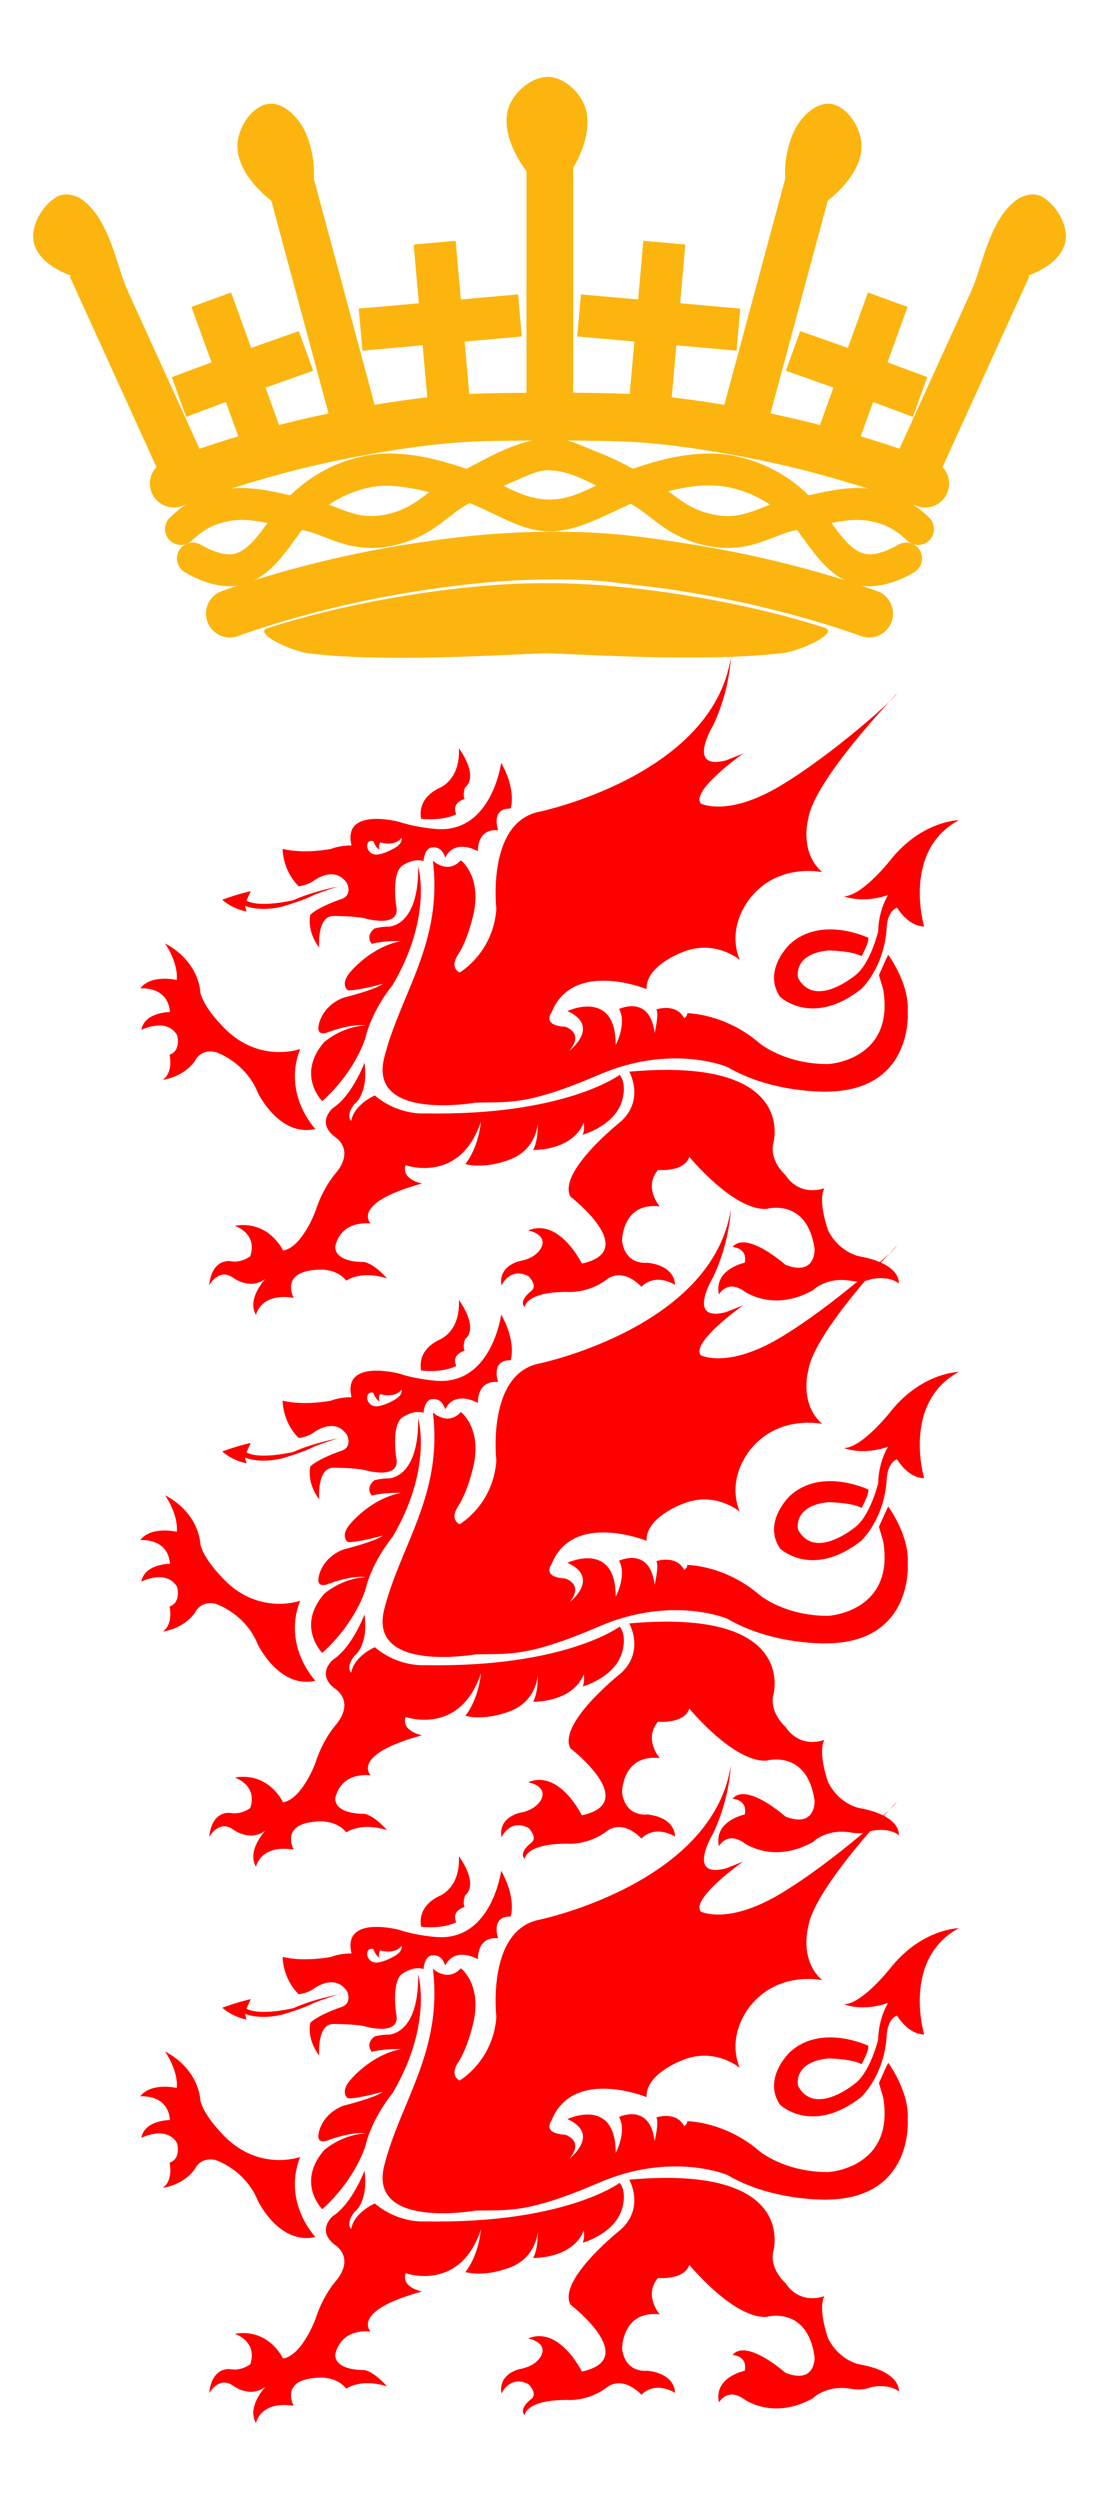 <?xml version="1.0" standalone="no"?>
<!DOCTYPE svg PUBLIC "-//W3C//DTD SVG 1.1//EN" "http://www.w3.org/Graphics/SVG/1.1/DTD/svg11.dtd">
<!--Generator: Xara Designer (www.xara.com), SVG filter version: 4.0.0.1-->
<svg stroke-width="0.501" stroke-linejoin="bevel" fill-rule="evenodd" xmlns:xlink="http://www.w3.org/1999/xlink" xmlns="http://www.w3.org/2000/svg" version="1.1" overflow="visible" width="82.5pt" height="187.5pt" viewBox="0 0 82.5 187.5">
 <defs>
  <marker id="DefaultArrow2" markerUnits="strokeWidth" viewBox="0 0 1 1" markerWidth="1" markerHeight="1" overflow="visible" orient="auto">
   <!-- REF_ARROW_STRAIGHT (-2) -->
   <g transform="scale(0.009)">
    <!-- 1/108 -->
    <path d="M -9 54 L -9 -54 L 117 0 z"/>
   </g>
  </marker>
  <marker id="DefaultArrow3" markerUnits="strokeWidth" viewBox="0 0 1 1" markerWidth="1" markerHeight="1" overflow="visible" orient="auto">
   <!-- REF_ARROW_ANGLED -->
   <g transform="scale(0.009)">
    <path d="M -27 54 L -9 0 L -27 -54 L 135 0 z"/>
   </g>
  </marker>
  <marker id="DefaultArrow4" markerUnits="strokeWidth" viewBox="0 0 1 1" markerWidth="1" markerHeight="1" overflow="visible" orient="auto">
   <!-- REF_ARROW_ROUNDED -->
   <g transform="scale(0.009)">
    <path d="M -9,0 L -9,-45 C -9,-51.708 2.808,-56.580 9,-54 L 117,-9 C 120.916,-7.369 126.000,-4.242 126,0 C 126,4.242 120.916,7.369 117,9 L 9,54 C 2.808,56.580 -9,51.708 -9,45 z"/>
   </g>
  </marker>
  <marker id="DefaultArrow5" markerUnits="strokeWidth" viewBox="0 0 1 1" markerWidth="1" markerHeight="1" overflow="visible" orient="auto">
   <!-- REF_ARROW_SPOT -->
   <g transform="scale(0.009)">
    <path d="M -54, 0 C -54,29.807 -29.807,54 0,54 C 29.807,54 54,29.807 54,0 C 54,-29.807 29.807,-54 0,-54 C -29.807,-54 -54,-29.807 -54,0 z"/>
   </g>
  </marker>
  <marker id="DefaultArrow6" markerUnits="strokeWidth" viewBox="0 0 1 1" markerWidth="1" markerHeight="1" overflow="visible" orient="auto">
   <!-- REF_ARROW_DIAMOND -->
   <g transform="scale(0.009)">
    <path d="M -63,0 L 0,63 L 63,0 L 0,-63 z"/>
   </g>
  </marker>
  <marker id="DefaultArrow7" markerUnits="strokeWidth" viewBox="0 0 1 1" markerWidth="1" markerHeight="1" overflow="visible" orient="auto">
   <!-- REF_ARROW_FEATHER -->
   <g transform="scale(0.009)">
    <path d="M 18,-54 L 108,-54 L 63,0 L 108,54 L 18, 54 L -36,0 z"/>
   </g>
  </marker>
  <marker id="DefaultArrow8" markerUnits="strokeWidth" viewBox="0 0 1 1" markerWidth="1" markerHeight="1" overflow="visible" orient="auto">
   <!-- REF_ARROW_FEATHER2 -->
   <g transform="scale(0.009)">
    <path d="M -36,0 L 18,-54 L 54,-54 L 18,-18 L 27,-18 L 63,-54 L 99,-54 L 63,-18 L 72,-18 L 108,-54 L 144,-54 L 90,0 L 144,54 L 108,54 L 72,18 L 63,18 L 99,54 L 63,54 L 27,18 L 18,18 L 54,54 L 18,54 z"/>
   </g>
  </marker>
  <marker id="DefaultArrow9" markerUnits="strokeWidth" viewBox="0 0 1 1" markerWidth="1" markerHeight="1" overflow="visible" orient="auto">
   <!-- REF_ARROW_HOLLOWDIAMOND -->
   <g transform="scale(0.009)">
    <path d="M 0,45 L -45,0 L 0, -45 L 45, 0 z M 0, 63 L-63, 0 L 0, -63 L 63, 0 z"/>
   </g>
  </marker>
  <filter id="StainedFilter">
   <feBlend mode="multiply" in2="BackgroundImage" in="SourceGraphic" result="blend"/>
   <feComposite in="blend" in2="SourceAlpha" operator="in" result="comp"/>
  </filter>
  <filter id="BleachFilter">
   <feBlend mode="screen" in2="BackgroundImage" in="SourceGraphic" result="blend"/>
   <feComposite in="blend" in2="SourceAlpha" operator="in" result="comp"/>
  </filter>
  <filter id="InvertTransparencyBitmapFilter">
   <feComponentTransfer>
    <feFuncR type="gamma" amplitude="1.055" exponent=".417" offset="-0.055"/>
    <feFuncG type="gamma" amplitude="1.055" exponent=".417" offset="-0.055"/>
    <feFuncB type="gamma" amplitude="1.055" exponent=".417" offset="-0.055"/>
   </feComponentTransfer>
   <feComponentTransfer>
    <feFuncR type="linear" slope="-1" intercept="1"/>
    <feFuncG type="linear" slope="-1" intercept="1"/>
    <feFuncB type="linear" slope="-1" intercept="1"/>
    <feFuncA type="linear" slope="1" intercept="0"/>
   </feComponentTransfer>
   <feComponentTransfer>
    <feFuncR type="gamma" amplitude="1" exponent="2.4" offset="0"/>
    <feFuncG type="gamma" amplitude="1" exponent="2.4" offset="0"/>
    <feFuncB type="gamma" amplitude="1" exponent="2.4" offset="0"/>
   </feComponentTransfer>
  </filter>
 </defs>
 <g id="Document" fill="none" stroke="black" font-family="Times New Roman" font-size="16" transform="scale(1 -1)">
  <g id="Spread" transform="translate(0 -187.5)">
   <g id="Layer_3">
    <g id="Group" stroke="none" fill="#fcb50f">
     <path d="M 39.52,175.895 L 39.52,157.446 L 43.03,157.446 L 43.03,175.895 L 39.52,175.895 Z" stroke-width="0.687" stroke-linejoin="miter" marker-start="none" marker-end="none" stroke-miterlimit="79.84"/>
     <path d="M 41.148,181.73 C 39.805,181.744 38.355,180.419 38.089,179.1 C 37.627,176.817 39.714,174.081 41.197,172.839 C 42.821,174.033 44.493,176.895 44.017,179.149 C 43.751,180.406 42.434,181.716 41.148,181.73 Z" stroke-width="0.687" stroke-linejoin="miter" marker-start="none" marker-end="none" stroke-miterlimit="79.84"/>
     <path d="M 20.044,173.642 L 24.841,155.828 L 28.231,156.741 L 23.434,174.555 L 20.044,173.642 Z" stroke-width="0.687" stroke-linejoin="miter" marker-start="none" marker-end="none" stroke-miterlimit="79.84"/>
     <path d="M 20.098,179.7 C 18.774,179.47 17.743,177.707 17.828,176.365 C 17.974,174.039 20.704,171.94 22.458,171.125 C 23.918,172.761 23.813,175.689 22.887,177.669 C 22.399,178.709 21.231,179.896 20.098,179.7 Z" stroke-width="0.687" stroke-linejoin="miter" marker-start="none" marker-end="none" stroke-miterlimit="79.84"/>
     <path d="M 5.233,166.77 L 12.879,149.98 L 16.073,151.435 L 8.428,168.225 L 5.233,166.77 Z" stroke-width="0.687" stroke-linejoin="miter" marker-start="none" marker-end="none" stroke-miterlimit="79.84"/>
     <path d="M 4.294,172.755 C 3.122,172.099 2.15,170.36 2.601,169.095 C 3.467,166.662 7.711,166.229 9.574,165.71 C 8.765,167.486 8.229,171.079 6.144,172.539 C 5.637,172.895 4.836,173.058 4.294,172.755 Z" stroke-width="0.687" stroke-linejoin="miter" marker-start="none" marker-end="none" stroke-miterlimit="79.84"/>
     <path d="M 32.118,157.196 L 31.726,161.602 L 27.21,161.199 L 26.929,164.354 L 31.444,164.755 L 31.053,169.158 L 34.206,169.44 L 34.598,165.037 L 38.892,165.421 L 39.173,162.265 L 34.88,161.883 L 35.271,157.477 L 32.118,157.196 Z" stroke-linejoin="miter" stroke-width="0.687" marker-start="none" marker-end="none" stroke-miterlimit="79.84"/>
     <path d="M 18.463,153.19 L 16.955,157.349 L 13.974,156.233 L 12.895,159.214 L 15.877,160.324 L 14.371,164.482 L 17.348,165.562 L 18.853,161.405 L 22.429,162.668 L 23.508,159.691 L 19.934,158.427 L 21.44,154.268 L 18.463,153.19 Z" stroke-linejoin="miter" stroke-width="0.687" marker-start="none" marker-end="none" stroke-miterlimit="79.84"/>
     <path d="M 62.457,173.642 L 57.66,155.828 L 54.27,156.741 L 59.067,174.555 L 62.457,173.642 Z" stroke-width="0.687" stroke-linejoin="miter" marker-start="none" marker-end="none" stroke-miterlimit="79.84"/>
     <path d="M 62.403,179.7 C 63.727,179.47 64.758,177.707 64.673,176.365 C 64.527,174.039 61.797,171.94 60.043,171.125 C 58.583,172.761 58.688,175.689 59.614,177.669 C 60.102,178.709 61.27,179.896 62.403,179.7 Z" stroke-width="0.687" stroke-linejoin="miter" marker-start="none" marker-end="none" stroke-miterlimit="79.84"/>
     <path d="M 77.268,166.77 L 69.622,149.98 L 66.428,151.435 L 74.073,168.225 L 77.268,166.77 Z" stroke-width="0.687" stroke-linejoin="miter" marker-start="none" marker-end="none" stroke-miterlimit="79.84"/>
     <path d="M 78.207,172.755 C 79.379,172.099 80.351,170.36 79.9,169.095 C 79.034,166.662 74.79,166.229 72.927,165.71 C 73.736,167.486 74.272,171.079 76.357,172.539 C 76.864,172.895 77.665,173.058 78.207,172.755 Z" stroke-width="0.687" stroke-linejoin="miter" marker-start="none" marker-end="none" stroke-miterlimit="79.84"/>
     <path d="M 50.383,157.196 L 50.775,161.602 L 55.291,161.199 L 55.572,164.354 L 51.057,164.755 L 51.448,169.158 L 48.295,169.44 L 47.903,165.037 L 43.609,165.421 L 43.328,162.265 L 47.621,161.883 L 47.23,157.477 L 50.383,157.196 Z" stroke-linejoin="miter" stroke-width="0.687" marker-start="none" marker-end="none" stroke-miterlimit="79.84"/>
     <path d="M 64.038,153.19 L 65.546,157.349 L 68.527,156.233 L 69.606,159.214 L 66.624,160.324 L 68.13,164.482 L 65.153,165.562 L 63.648,161.405 L 60.072,162.668 L 58.993,159.691 L 62.567,158.427 L 61.061,154.268 L 64.038,153.19 Z" stroke-linejoin="miter" stroke-width="0.687" marker-start="none" marker-end="none" stroke-miterlimit="79.84"/>
     <path d="M 11.376,150.571 C 11.012,151.491 11.465,152.533 12.386,152.896 C 14.733,153.822 17.236,154.61 19.676,155.287 C 21.976,155.923 24.307,156.448 26.644,156.876 C 28.951,157.298 31.307,157.659 33.69,157.856 C 36.337,158.076 39.057,158.004 41.613,158.076 C 43.915,158.006 46.372,158.062 48.811,157.856 C 51.193,157.654 53.546,157.298 55.855,156.876 C 58.193,156.448 60.524,155.923 62.823,155.287 C 65.264,154.61 67.767,153.822 70.114,152.896 C 71.035,152.533 71.487,151.491 71.124,150.571 C 70.761,149.65 69.719,149.198 68.799,149.561 C 66.605,150.427 64.232,151.176 61.866,151.83 C 59.678,152.438 57.452,152.938 55.21,153.35 C 52.97,153.759 50.738,154.095 48.51,154.282 C 46.23,154.474 43.886,154.421 41.504,154.492 C 38.863,154.418 36.469,154.489 33.987,154.282 C 31.761,154.097 29.531,153.759 27.29,153.35 C 25.047,152.938 22.822,152.438 20.633,151.83 C 18.267,151.176 15.894,150.427 13.7,149.561 C 12.781,149.198 11.739,149.65 11.376,150.571 Z" stroke-width="0.797" fill-rule="evenodd" marker-start="none" marker-end="none" stroke-miterlimit="79.84"/>
     <path d="M 15.568,140.868 C 15.23,141.799 15.713,142.827 16.644,143.164 C 19.014,144.023 21.539,144.742 23.997,145.349 C 26.313,145.919 28.658,146.379 31.007,146.74 C 33.36,147.103 35.672,147.385 38.017,147.517 C 40.281,147.644 42.556,147.665 44.818,147.535 C 47.056,147.406 49.299,147.087 51.498,146.74 C 53.836,146.37 56.182,145.921 58.502,145.349 C 60.961,144.742 63.485,144.023 65.856,143.164 C 66.787,142.827 67.27,141.799 66.932,140.868 C 66.595,139.938 65.567,139.456 64.638,139.793 C 62.419,140.595 60.025,141.279 57.643,141.867 C 55.444,142.409 53.2,142.84 50.939,143.197 C 49.885,143.364 48.815,143.498 47.73,143.62 C 46.632,143.743 45.539,143.915 44.437,143.969 C 42.406,144.073 40.364,144.061 38.334,143.946 C 36.065,143.817 33.772,143.539 31.554,143.197 C 29.301,142.85 27.06,142.412 24.857,141.867 C 22.474,141.279 20.08,140.595 17.862,139.793 C 16.932,139.456 15.904,139.938 15.568,140.868 Z" stroke-width="0.797" fill-rule="evenodd" marker-start="none" marker-end="none" stroke-miterlimit="79.84"/>
     <path d="M 13.871,144.582 C 13.303,144.917 13.112,145.65 13.446,146.218 C 13.782,146.786 14.515,146.976 15.084,146.642 C 16.047,146.075 17.017,145.792 17.669,145.983 C 19.013,146.374 19.943,148.278 21.165,149.682 C 22.84,151.608 24.99,152.819 27.325,153.295 C 29.963,153.834 32.704,153.125 34.941,152.36 C 37.282,151.558 39.009,150.031 41.249,150.031 C 43.49,150.031 45.193,151.551 47.557,152.36 C 49.8,153.126 52.538,153.834 55.175,153.295 C 57.509,152.819 59.66,151.608 61.333,149.682 C 62.521,148.319 63.482,146.377 64.829,145.983 C 65.48,145.792 66.454,146.077 67.416,146.642 C 67.985,146.976 68.718,146.786 69.052,146.218 C 69.388,145.65 69.196,144.917 68.629,144.582 C 67.561,143.954 65.822,143.203 64.162,143.686 C 61.85,144.362 60.663,146.812 59.532,148.113 C 58.206,149.636 56.522,150.58 54.696,150.954 C 52.73,151.355 50.531,150.851 48.331,150.099 C 46.145,149.349 43.746,147.644 41.249,147.644 C 38.752,147.644 36.598,149.522 34.169,150.099 C 32.088,150.594 29.771,151.355 27.804,150.954 C 25.976,150.58 24.294,149.636 22.968,148.113 C 21.837,146.812 20.649,144.362 18.337,143.686 C 16.678,143.203 14.942,143.953 13.871,144.582 Z" stroke-width="0.797" fill-rule="evenodd" marker-start="none" marker-end="none" stroke-miterlimit="79.84"/>
     <path d="M 53.289,146.526 C 51.56,146.838 50.425,147.508 49.481,148.196 C 48.614,148.83 47.955,149.438 47.08,149.847 C 45.114,150.762 43.346,152.142 41.251,152.228 C 40.295,152.267 39.398,151.721 38.508,151.365 C 37.444,150.94 36.494,150.347 35.42,149.847 C 34.552,149.442 33.93,148.86 33.018,148.196 C 32.075,147.508 30.938,146.838 29.209,146.526 C 27.564,146.23 26.305,146.516 25.227,146.891 C 24.203,147.246 23.433,147.637 22.537,147.778 C 20.587,148.084 18.878,148.717 17.316,148.438 C 16.226,148.244 15.413,147.915 14.404,146.956 C 13.927,146.502 13.169,146.521 12.716,146.999 C 12.261,147.477 12.28,148.234 12.758,148.689 C 14.141,150.004 15.394,150.524 16.897,150.791 C 19.032,151.172 21.104,150.424 22.909,150.138 C 24.109,149.949 25.026,149.492 26.01,149.149 C 26.853,148.855 27.677,148.678 28.787,148.879 C 30.046,149.105 30.849,149.574 31.61,150.127 C 32.447,150.739 33.41,151.495 34.408,152.012 C 36.574,153.138 38.809,154.534 41.249,154.632 C 42.542,154.685 43.772,154.01 44.977,153.542 C 46.054,153.125 47.091,152.591 48.092,152.012 C 49.064,151.45 49.981,150.79 50.89,150.127 C 51.648,149.574 52.453,149.105 53.712,148.879 C 54.821,148.678 55.646,148.855 56.489,149.149 C 57.396,149.465 58.382,149.949 59.59,150.138 C 61.375,150.42 63.464,151.174 65.603,150.791 C 67.107,150.524 68.36,150.001 69.741,148.689 C 70.22,148.234 70.239,147.477 69.784,146.999 C 69.33,146.521 68.573,146.502 68.096,146.956 C 67.088,147.914 66.275,148.244 65.184,148.438 C 63.616,148.719 61.863,148.078 59.961,147.778 C 59.058,147.636 58.202,147.214 57.273,146.891 C 56.195,146.515 54.934,146.23 53.289,146.526 Z" stroke-width="0.797" fill-rule="evenodd" marker-start="none" marker-end="none" stroke-miterlimit="79.84"/>
     <path d="M 23.143,138.501 C 21.894,138.653 18.952,140.016 20.08,140.383 C 26.145,142.356 34.644,143.788 41.008,143.76 C 47.373,143.788 55.845,142.386 61.91,140.413 C 63.038,140.046 60.097,138.683 58.847,138.531 C 52.948,137.814 44.365,138.41 40.995,138.501 C 37.624,138.41 29.044,137.784 23.143,138.501 Z" stroke-width="0.797" marker-start="none" marker-end="none" stroke-miterlimit="79.84"/>
    </g>
   </g>
   <g id="SVG_Document">
    <g id="Group_1" stroke="none" fill-rule="nonzero" stroke-linejoin="miter" stroke-width="0.687" fill="#ff0000" stroke-miterlimit="79.84">
     <g id="Group_2">
      <path d="M 31.62,42.985 C 31.62,42.985 31.192,44.442 32.991,45.3 C 32.991,45.3 34.565,45.87 34.45,48.274 C 34.45,48.274 35.992,46.243 34.907,45.329 C 34.907,45.329 34.706,44.785 34.878,44.472 C 34.878,44.472 33.85,44.214 34.249,43.33 C 34.249,43.33 33.365,42.813 31.62,42.985"/>
     </g>
     <g id="Group_3">
      <path d="M 31.392,39.412 C 31.392,39.412 32.506,35.669 29.477,30.525 C 29.477,30.525 27.962,28.723 27.447,26.609 C 27.447,26.609 26.762,24.12 24.189,21.808 C 24.189,21.808 22.217,23.78 24.332,26.235 C 24.332,26.235 25.591,27.381 27.447,27.494 C 27.447,27.494 26.562,27.666 24.703,27.008 C 24.703,27.008 23.818,26.58 23.903,27.381 C 23.903,27.381 24.018,28.84 25.732,29.554 C 25.732,29.554 28.248,30.182 28.733,30.612 C 28.733,30.612 26.818,30.067 26.104,30.125 C 26.104,30.125 25.503,30.553 26.276,31.468 C 26.276,31.468 27.818,33.383 30.105,33.811 C 30.105,33.811 28.961,33.868 27.906,33.612 C 27.906,33.612 27.39,34.183 28.104,34.755 C 28.104,34.755 28.592,34.898 29.133,34.898 C 29.133,34.898 31.449,34.812 31.392,39.412"/>
     </g>
     <g id="Group_4">
      <path d="M 22.531,25.722 C 22.531,25.722 19.73,24.693 17.158,26.98 C 17.158,26.98 15.36,28.61 15.042,29.951 C 15.042,29.951 15.015,32.239 12.386,33.639 C 12.386,33.639 13.387,32.239 13.271,30.895 C 13.271,30.895 11.357,31.352 10.527,30.268 C 10.527,30.268 12.613,30.466 12.755,28.493 C 12.755,28.493 10.839,28.493 10.612,27.154 C 10.612,27.154 12.5,28.122 13.3,26.75 C 13.3,26.75 13.615,25.579 12.729,25.294 C 12.729,25.294 13.042,23.979 12.215,23.407 C 12.215,23.407 13.758,23.579 14.643,24.837 C 14.643,24.837 15.015,25.751 16.184,25.492 C 16.184,25.492 18.415,24.78 19.359,22.434 C 19.359,22.434 20.958,19.092 23.674,19.72 C 23.674,19.72 21.188,22.32 22.531,25.722"/>
     </g>
     <g id="Group_5">
      <path d="M 27.361,24.693 C 27.361,24.693 26.449,22.237 24.99,21.292 C 24.99,21.292 23.674,20.206 25.19,19.092 C 25.19,19.092 26.619,18.205 25.275,16.492 C 25.275,16.492 24.275,15.433 23.674,13.546 C 23.674,13.546 22.673,10.831 21.245,10.603 C 21.245,10.603 20.215,12.89 17.616,12.461 C 17.616,12.461 19.359,11.916 18.788,10.174 C 18.788,10.174 18.131,9.659 17.33,9.802 C 17.33,9.802 15.93,10.089 15.7,8.003 C 15.7,8.003 16.415,9.288 17.443,8.602 C 17.443,8.602 18.73,7.573 19.93,8.488 C 19.93,8.488 18.5,7.002 19.216,5.771 C 19.216,5.771 19.53,7.459 22.046,7.058 C 22.046,7.058 20.873,9.174 24.189,9.174 C 24.189,9.174 25.361,9.174 25.991,8.346 C 25.991,8.346 27.076,9.145 29.048,8.515 C 29.048,8.515 28.134,9.602 27.333,9.745 C 27.333,9.745 25.22,9.659 25.16,10.86 C 25.16,10.86 25.39,12.834 27.818,12.633 C 27.818,12.633 26.276,14.146 31.676,15.634 C 31.676,15.634 30.105,15.917 30.448,17.004 C 30.448,17.004 34.536,15.548 36.106,20.291 C 36.106,20.291 35.964,18.405 34.935,17.091 C 34.935,17.091 36.25,16.663 38.28,17.433 C 40.31,18.205 40.366,20.148 40.366,20.148 C 40.366,20.148 40.422,18.862 40.021,18.147 C 40.021,18.147 42.966,18.062 43.824,20.206 C 43.824,20.206 43.911,19.633 43.74,19.29 C 43.74,19.29 46.367,20.007 46.767,22.121 C 46.767,22.121 47.025,23.206 46.511,23.778 C 46.511,23.778 42.394,20.691 31.877,20.891 C 31.877,20.891 29.933,20.722 28.134,22.237 C 28.134,22.237 26.59,21.578 26.361,20.32 C 26.361,20.32 25.932,20.691 26.59,21.578 C 26.59,21.578 27.676,22.293 27.361,24.693"/>
     </g>
     <g id="Group_6">
      <path d="M 47.237,24.019 C 47.237,24.019 48.412,21.957 46.63,20.303 C 46.63,20.303 41.834,16.521 42.82,14.649 C 42.82,14.649 48.125,10.58 43.678,9.628 C 43.678,9.628 41.993,13.092 39.643,12.107 C 39.643,12.107 40.978,11.884 40.691,10.962 C 40.691,10.962 40.438,10.074 39.041,9.821 C 39.041,9.821 37.388,9.501 37.643,7.976 C 37.643,7.976 38.277,9.408 39.676,8.676 C 39.676,8.676 40.438,7.944 39.833,7.53 C 39.833,7.53 38.912,6.834 39.387,6.356 C 39.387,6.356 39.421,7.5 42.565,7.5 C 42.565,7.5 44.154,7.342 45.616,8.486 C 45.616,8.486 46.696,9.375 48.157,7.881 C 48.157,7.881 49.016,8.962 50.668,8.038 C 50.668,8.038 50.762,9.438 48.603,9.691 C 48.603,9.691 46.949,9.438 46.696,11.345 C 46.696,11.345 46.696,14.234 49.523,13.918 C 49.523,13.918 48.284,15.346 49.397,16.649 C 49.397,16.649 51.365,16.457 51.746,17.634 C 51.746,17.634 55.053,13.6 57.529,13.726 C 57.529,13.726 60.612,14.615 61.15,10.707 C 61.15,10.707 61.246,8.643 58.959,9.534 C 58.959,9.534 56.037,12.138 54.988,10.868 C 54.988,10.868 56.13,10.836 55.909,9.691 C 55.909,9.691 53.557,9.215 53.971,7.309 C 53.971,7.309 54.576,8.454 55.845,7.565 C 55.845,7.565 58.006,5.942 61.025,7.627 C 61.025,7.627 62.041,8.676 63.949,8.326 C 63.949,8.326 64.678,8.167 65.374,8.454 C 65.374,8.454 66.68,8.77 67.472,8.135 C 67.472,8.135 67.695,9.597 64.518,10.169 C 64.518,10.169 63.025,10.423 62.169,12.107 C 62.169,12.107 61.371,14.268 61.882,15.285 C 61.882,15.285 60.104,14.553 58.959,16.268 C 58.959,16.268 57.784,17.284 58.037,18.588 C 58.037,18.588 60.038,25.164 47.237,24.019"/>
     </g>
     <g id="Group_7">
      <path d="M 32.496,39.841 C 32.496,39.841 33.609,38.794 34.593,39.873 C 34.593,39.873 36.116,38.76 35.578,35.997 C 35.578,35.997 35.196,34.06 34.4,32.82 C 34.4,32.82 33.704,31.899 34.497,31.454 C 34.497,31.454 37.007,32.883 37.262,36.217 C 37.262,36.217 36.497,42.766 40.533,43.527 C 40.533,43.527 53.463,46.227 54.859,55.059 C 54.859,55.059 54.796,52.645 53.526,49.976 C 53.526,49.976 51.461,46.575 54.511,47.371 L 55.783,47.879 C 55.783,47.879 51.842,45.114 52.606,44.129 C 52.606,44.129 54.637,43.082 58.64,45.497 C 62.646,47.911 67.252,52.104 67.314,52.358 C 67.314,52.358 61.12,45.942 60.674,42.987 C 60.674,42.987 59.974,40.508 61.722,38.982 C 61.722,38.982 58.611,39.684 56.479,37.237 C 56.479,37.237 54.448,35.106 55.526,32.407 C 55.526,32.407 53.621,34.028 51.145,32.947 C 51.145,32.947 48.444,31.93 48.539,30.214 C 48.539,30.214 42.981,32.473 41.391,28.436 C 41.391,28.436 40.66,27.483 42.438,27.388 C 42.438,27.388 43.899,26.943 42.726,25.577 C 42.726,25.577 45.139,27.419 42.596,28.565 C 42.596,28.565 46.22,30.28 46.22,26.022 C 46.22,26.022 47.076,27.611 46.472,28.722 C 46.472,28.722 48.792,29.833 49.141,26.911 C 49.141,26.911 49.492,28.372 49.271,28.691 C 49.271,28.691 50.762,29.199 51.365,28.023 C 51.365,28.023 51.62,28.213 51.588,28.404 C 51.588,28.404 54.415,28.404 57.022,26.149 C 57.022,26.149 58.926,24.561 62.198,24.591 C 62.198,24.591 67.189,24.876 66.299,30.184 L 65.98,31.264 L 66.52,32.473 L 66.68,32.788 C 66.68,32.788 68.267,30.628 68.14,28.565 C 68.14,28.565 68.618,22.687 62.231,22.526 C 62.231,22.526 58.068,22.337 54.608,24.368 C 54.608,24.368 50.446,26.149 44.981,23.798 C 39.515,21.447 38.182,21.764 35.703,21.7 C 35.703,21.7 27.635,20.272 28.842,25.069 C 30.05,29.865 33.258,33.679 32.496,39.841"/>
     </g>
     <g id="Group_8">
      <path d="M 65.18,34.062 C 65.18,34.062 61.665,35.752 59.301,33.59 C 59.301,33.59 57.206,31.629 58.558,29.636 C 58.558,29.636 60.957,27.337 64.639,30.209 C 64.639,30.209 66.398,31.8 66.565,34.873 C 66.565,34.873 66.6,36.057 67.343,36.327 C 67.343,36.327 68.121,34.943 69.374,34.907 C 69.374,34.907 67.683,40.551 71.974,42.882 C 71.974,42.882 69.271,42.849 66.938,40.011 C 66.938,40.011 64.774,37.206 63.356,37.172 C 63.356,37.172 64.74,36.597 66.668,37.274 C 66.668,37.274 65.956,36.191 65.923,34.536 C 65.923,34.536 65.381,32.272 64.302,31.325 C 64.302,31.325 61.192,28.654 59.909,31.055 C 59.909,31.055 59.471,32.849 62.205,33.116 C 62.205,33.116 64,33.081 64.673,32.677 C 64.673,32.677 65.247,33.69 65.18,34.062"/>
     </g>
     <g id="Group_9">
      <path d="M 25.44,37.917 C 25.44,37.917 23.518,37.56 22.023,36.884 C 22.023,36.884 19.533,36.278 18.5,36.847 L 18.821,37.56 C 18.821,37.56 17.968,37.382 16.686,36.918 C 16.686,36.918 17.327,36.278 18.5,36.029 L 18.394,36.457 C 18.394,36.457 19.426,35.994 21.133,36.386 C 21.133,36.386 22.879,36.884 23.552,37.274 C 23.552,37.274 24.764,37.737 25.44,37.917"/>
     </g>
     <g id="Group_10">
      <path d="M 37.622,47.186 C 37.622,47.186 36.937,41.984 32.851,42.212 C 32.851,42.212 31.336,42.299 29.964,42.757 C 29.964,42.757 25.675,43.9 26.389,40.984 C 26.389,40.984 25.591,41.014 24.847,40.727 C 24.847,40.727 22.875,40.325 21.217,40.727 C 21.217,40.727 21.188,39.155 22.418,37.927 C 22.418,37.927 23.047,37.984 23.532,38.326 C 23.532,38.326 25.103,39.555 26.047,38.155 C 26.047,38.155 26.475,37.298 25.675,36.984 C 25.675,36.984 24.076,36.47 23.304,35.811 C 23.304,35.811 22.96,34.668 23.961,33.327 C 23.961,33.327 23.761,35.756 25.074,35.697 C 25.074,35.697 26.59,35.697 27.361,35.526 C 27.361,35.526 30.163,34.697 29.734,36.499 C 29.734,36.499 29.362,38.984 30.247,39.499 C 30.247,39.499 31.075,40.069 31.792,39.814 C 31.792,39.814 31.849,40.87 32.506,40.842 C 32.506,40.842 33.164,40.957 33.421,40.069 C 33.421,40.069 33.963,41.527 35.879,40.556 C 35.879,40.556 35.764,42.271 37.393,42.128 C 37.393,42.128 36.793,43.784 38.336,43.758 C 38.336,43.758 38.795,45.101 37.622,47.186 M 29.484,40.719 C 29.011,40.45 28.641,40.37 28.641,40.37 C 27.727,40.066 27.567,40.843 27.567,40.843 C 27.507,41.463 28.018,41.321 28.018,41.321 C 28.221,40.784 28.497,40.658 28.497,40.658 C 28.361,40.894 28.537,41.216 28.537,41.216 C 29.731,40.887 30.145,41.559 30.145,41.559 C 30.247,41.052 29.484,40.719 29.484,40.719"/>
     </g>
    </g>
    <g id="Group_11" stroke="none" fill-rule="nonzero" stroke-linejoin="miter" stroke-width="0.687" fill="#ff0000" stroke-miterlimit="79.84">
     <g id="Group_12">
      <path d="M 31.62,84.705 C 31.62,84.705 31.192,86.163 32.991,87.021 C 32.991,87.021 34.565,87.591 34.45,89.995 C 34.45,89.995 35.992,87.962 34.907,87.049 C 34.907,87.049 34.706,86.506 34.878,86.192 C 34.878,86.192 33.85,85.933 34.249,85.049 C 34.249,85.049 33.365,84.533 31.62,84.705"/>
     </g>
     <g id="Group_13">
      <path d="M 31.392,81.132 C 31.392,81.132 32.506,77.389 29.477,72.245 C 29.477,72.245 27.962,70.443 27.447,68.328 C 27.447,68.328 26.762,65.841 24.189,63.529 C 24.189,63.529 22.217,65.5 24.332,67.956 C 24.332,67.956 25.591,69.102 27.447,69.215 C 27.447,69.215 26.562,69.386 24.703,68.728 C 24.703,68.728 23.818,68.3 23.903,69.102 C 23.903,69.102 24.018,70.559 25.732,71.273 C 25.732,71.273 28.248,71.903 28.733,72.331 C 28.733,72.331 26.818,71.786 26.104,71.846 C 26.104,71.846 25.503,72.274 26.276,73.189 C 26.276,73.189 27.818,75.102 30.105,75.531 C 30.105,75.531 28.961,75.588 27.906,75.332 C 27.906,75.332 27.39,75.902 28.104,76.474 C 28.104,76.474 28.592,76.617 29.133,76.617 C 29.133,76.617 31.449,76.532 31.392,81.132"/>
     </g>
     <g id="Group_14">
      <path d="M 22.531,67.443 C 22.531,67.443 19.73,66.412 17.158,68.699 C 17.158,68.699 15.36,70.33 15.042,71.672 C 15.042,71.672 15.015,73.96 12.386,75.358 C 12.386,75.358 13.387,73.96 13.271,72.614 C 13.271,72.614 11.357,73.072 10.527,71.987 C 10.527,71.987 12.613,72.186 12.755,70.213 C 12.755,70.213 10.839,70.213 10.612,68.873 C 10.612,68.873 12.5,69.842 13.3,68.47 C 13.3,68.47 13.615,67.299 12.729,67.013 C 12.729,67.013 13.042,65.698 12.215,65.127 C 12.215,65.127 13.758,65.3 14.643,66.556 C 14.643,66.556 15.015,67.471 16.184,67.213 C 16.184,67.213 18.415,66.499 19.359,64.155 C 19.359,64.155 20.958,60.811 23.674,61.44 C 23.674,61.44 21.188,64.041 22.531,67.443"/>
     </g>
     <g id="Group_15">
      <path d="M 27.361,66.412 C 27.361,66.412 26.449,63.957 24.99,63.013 C 24.99,63.013 23.674,61.925 25.19,60.811 C 25.19,60.811 26.619,59.926 25.275,58.211 C 25.275,58.211 24.275,57.153 23.674,55.266 C 23.674,55.266 22.673,52.551 21.245,52.323 C 21.245,52.323 20.215,54.609 17.616,54.181 C 17.616,54.181 19.359,53.636 18.788,51.895 C 18.788,51.895 18.131,51.38 17.33,51.521 C 17.33,51.521 15.93,51.808 15.7,49.722 C 15.7,49.722 16.415,51.008 17.443,50.323 C 17.443,50.323 18.73,49.294 19.93,50.209 C 19.93,50.209 18.5,48.721 19.216,47.491 C 19.216,47.491 19.53,49.178 22.046,48.777 C 22.046,48.777 20.873,50.893 24.189,50.893 C 24.189,50.893 25.361,50.893 25.991,50.066 C 25.991,50.066 27.076,50.866 29.048,50.235 C 29.048,50.235 28.134,51.323 27.333,51.464 C 27.333,51.464 25.22,51.38 25.16,52.579 C 25.16,52.579 25.39,54.553 27.818,54.353 C 27.818,54.353 26.276,55.867 31.676,57.353 C 31.676,57.353 30.105,57.638 30.448,58.724 C 30.448,58.724 34.536,57.268 36.106,62.012 C 36.106,62.012 35.964,60.125 34.935,58.812 C 34.935,58.812 36.25,58.384 38.28,59.153 C 40.31,59.926 40.366,61.868 40.366,61.868 C 40.366,61.868 40.422,60.583 40.021,59.866 C 40.021,59.866 42.966,59.782 43.824,61.925 C 43.824,61.925 43.911,61.354 43.74,61.011 C 43.74,61.011 46.367,61.726 46.767,63.841 C 46.767,63.841 47.025,64.926 46.511,65.498 C 46.511,65.498 42.394,62.412 31.877,62.61 C 31.877,62.61 29.933,62.442 28.134,63.957 C 28.134,63.957 26.59,63.297 26.361,62.04 C 26.361,62.04 25.932,62.412 26.59,63.297 C 26.59,63.297 27.676,64.013 27.361,66.412"/>
     </g>
     <g id="Group_16">
      <path d="M 47.237,65.739 C 47.237,65.739 48.412,63.677 46.63,62.023 C 46.63,62.023 41.834,58.241 42.82,56.369 C 42.82,56.369 48.125,52.301 43.678,51.348 C 43.678,51.348 41.993,54.813 39.643,53.827 C 39.643,53.827 40.978,53.604 40.691,52.682 C 40.691,52.682 40.438,51.794 39.041,51.54 C 39.041,51.54 37.388,51.22 37.643,49.697 C 37.643,49.697 38.277,51.128 39.676,50.397 C 39.676,50.397 40.438,49.665 39.833,49.251 C 39.833,49.251 38.912,48.555 39.387,48.076 C 39.387,48.076 39.421,49.22 42.565,49.22 C 42.565,49.22 44.154,49.063 45.616,50.205 C 45.616,50.205 46.696,51.094 48.157,49.601 C 48.157,49.601 49.016,50.681 50.668,49.759 C 50.668,49.759 50.762,51.158 48.603,51.412 C 48.603,51.412 46.949,51.158 46.696,53.066 C 46.696,53.066 46.696,55.955 49.523,55.637 C 49.523,55.637 48.284,57.065 49.397,58.368 C 49.397,58.368 51.365,58.178 51.746,59.354 C 51.746,59.354 55.053,55.321 57.529,55.447 C 57.529,55.447 60.612,56.336 61.15,52.428 C 61.15,52.428 61.246,50.362 58.959,51.254 C 58.959,51.254 56.037,53.857 54.988,52.588 C 54.988,52.588 56.13,52.555 55.909,51.412 C 55.909,51.412 53.557,50.935 53.971,49.03 C 53.971,49.03 54.576,50.173 55.845,49.284 C 55.845,49.284 58.006,47.662 61.025,49.346 C 61.025,49.346 62.041,50.397 63.949,50.046 C 63.949,50.046 64.678,49.886 65.374,50.173 C 65.374,50.173 66.68,50.491 67.472,49.854 C 67.472,49.854 67.695,51.318 64.518,51.889 C 64.518,51.889 63.025,52.144 62.169,53.827 C 62.169,53.827 61.371,55.988 61.882,57.005 C 61.882,57.005 60.104,56.274 58.959,57.989 C 58.959,57.989 57.784,59.005 58.037,60.308 C 58.037,60.308 60.038,66.885 47.237,65.739"/>
     </g>
     <g id="Group_17">
      <path d="M 32.496,81.56 C 32.496,81.56 33.609,80.514 34.593,81.593 C 34.593,81.593 36.116,80.481 35.578,77.718 C 35.578,77.718 35.196,75.78 34.4,74.54 C 34.4,74.54 33.704,73.619 34.497,73.175 C 34.497,73.175 37.007,74.604 37.262,77.937 C 37.262,77.937 36.497,84.485 40.533,85.247 C 40.533,85.247 53.463,87.948 54.859,96.78 C 54.859,96.78 54.796,94.365 53.526,91.696 C 53.526,91.696 51.461,88.295 54.511,89.09 L 55.783,89.598 C 55.783,89.598 51.842,86.834 52.606,85.849 C 52.606,85.849 54.637,84.802 58.64,87.216 C 62.646,89.631 67.252,93.825 67.314,94.078 C 67.314,94.078 61.12,87.661 60.674,84.707 C 60.674,84.707 59.974,82.229 61.722,80.702 C 61.722,80.702 58.611,81.403 56.479,78.957 C 56.479,78.957 54.448,76.827 55.526,74.127 C 55.526,74.127 53.621,75.747 51.145,74.667 C 51.145,74.667 48.444,73.651 48.539,71.935 C 48.539,71.935 42.981,74.192 41.391,70.156 C 41.391,70.156 40.66,69.203 42.438,69.108 C 42.438,69.108 43.899,68.664 42.726,67.298 C 42.726,67.298 45.139,69.14 42.596,70.286 C 42.596,70.286 46.22,72 46.22,67.743 C 46.22,67.743 47.076,69.331 46.472,70.441 C 46.472,70.441 48.792,71.554 49.141,68.631 C 49.141,68.631 49.492,70.093 49.271,70.412 C 49.271,70.412 50.762,70.92 51.365,69.743 C 51.365,69.743 51.62,69.933 51.588,70.124 C 51.588,70.124 54.415,70.124 57.022,67.87 C 57.022,67.87 58.926,66.28 62.198,66.311 C 62.198,66.311 67.189,66.597 66.299,71.904 L 65.98,72.983 L 66.52,74.192 L 66.68,74.509 C 66.68,74.509 68.267,72.349 68.14,70.286 C 68.14,70.286 68.618,64.407 62.231,64.245 C 62.231,64.245 58.068,64.056 54.608,66.088 C 54.608,66.088 50.446,67.87 44.981,65.517 C 39.515,63.167 38.182,63.484 35.703,63.421 C 35.703,63.421 27.635,61.993 28.842,66.788 C 30.05,71.585 33.258,75.399 32.496,81.56"/>
     </g>
     <g id="Group_18">
      <path d="M 65.18,75.783 C 65.18,75.783 61.665,77.472 59.301,75.31 C 59.301,75.31 57.206,73.35 58.558,71.355 C 58.558,71.355 60.957,69.056 64.639,71.93 C 64.639,71.93 66.398,73.52 66.565,76.592 C 66.565,76.592 66.6,77.776 67.343,78.048 C 67.343,78.048 68.121,76.663 69.374,76.628 C 69.374,76.628 67.683,82.272 71.974,84.603 C 71.974,84.603 69.271,84.57 66.938,81.732 C 66.938,81.732 64.774,78.927 63.356,78.891 C 63.356,78.891 64.74,78.317 66.668,78.994 C 66.668,78.994 65.956,77.912 65.923,76.257 C 65.923,76.257 65.381,73.992 64.302,73.045 C 64.302,73.045 61.192,70.375 59.909,72.776 C 59.909,72.776 59.471,74.568 62.205,74.836 C 62.205,74.836 64,74.801 64.673,74.398 C 64.673,74.398 65.247,75.411 65.18,75.783"/>
     </g>
     <g id="Group_19">
      <path d="M 25.44,79.636 C 25.44,79.636 23.518,79.279 22.023,78.603 C 22.023,78.603 19.533,77.998 18.5,78.566 L 18.821,79.279 C 18.821,79.279 17.968,79.102 16.686,78.639 C 16.686,78.639 17.327,77.998 18.5,77.749 L 18.394,78.176 C 18.394,78.176 19.426,77.714 21.133,78.106 C 21.133,78.106 22.879,78.603 23.552,78.994 C 23.552,78.994 24.764,79.458 25.44,79.636"/>
     </g>
     <g id="Group_20">
      <path d="M 37.622,88.907 C 37.622,88.907 36.937,83.705 32.851,83.932 C 32.851,83.932 31.336,84.02 29.964,84.477 C 29.964,84.477 25.675,85.619 26.389,82.705 C 26.389,82.705 25.591,82.734 24.847,82.447 C 24.847,82.447 22.875,82.046 21.217,82.447 C 21.217,82.447 21.188,80.876 22.418,79.647 C 22.418,79.647 23.047,79.704 23.532,80.046 C 23.532,80.046 25.103,81.276 26.047,79.875 C 26.047,79.875 26.475,79.017 25.675,78.703 C 25.675,78.703 24.076,78.189 23.304,77.531 C 23.304,77.531 22.96,76.389 23.961,75.047 C 23.961,75.047 23.761,77.475 25.074,77.418 C 25.074,77.418 26.59,77.418 27.361,77.246 C 27.361,77.246 30.163,76.417 29.734,78.219 C 29.734,78.219 29.362,80.704 30.247,81.22 C 30.247,81.22 31.075,81.789 31.792,81.534 C 31.792,81.534 31.849,82.591 32.506,82.562 C 32.506,82.562 33.164,82.676 33.421,81.789 C 33.421,81.789 33.963,83.248 35.879,82.277 C 35.879,82.277 35.764,83.991 37.393,83.847 C 37.393,83.847 36.793,85.505 38.336,85.478 C 38.336,85.478 38.795,86.821 37.622,88.907 M 29.484,82.44 C 29.011,82.17 28.641,82.09 28.641,82.09 C 27.727,81.785 27.567,82.563 27.567,82.563 C 27.507,83.183 28.018,83.042 28.018,83.042 C 28.221,82.504 28.497,82.379 28.497,82.379 C 28.361,82.615 28.537,82.936 28.537,82.936 C 29.731,82.606 30.145,83.279 30.145,83.279 C 30.247,82.772 29.484,82.44 29.484,82.44"/>
     </g>
    </g>
    <g id="Group_21" stroke="none" fill-rule="nonzero" stroke-linejoin="miter" stroke-width="0.687" fill="#ff0000" stroke-miterlimit="79.84">
     <g id="Group_22">
      <path d="M 31.62,126.087 C 31.62,126.087 31.192,127.546 32.991,128.403 C 32.991,128.403 34.565,128.974 34.45,131.376 C 34.45,131.376 35.992,129.345 34.907,128.431 C 34.907,128.431 34.706,127.887 34.878,127.574 C 34.878,127.574 33.85,127.316 34.249,126.432 C 34.249,126.432 33.365,125.916 31.62,126.087"/>
     </g>
     <g id="Group_23">
      <path d="M 31.392,122.515 C 31.392,122.515 32.506,118.771 29.477,113.627 C 29.477,113.627 27.962,111.825 27.447,109.711 C 27.447,109.711 26.762,107.223 24.189,104.911 C 24.189,104.911 22.217,106.882 24.332,109.337 C 24.332,109.337 25.591,110.483 27.447,110.596 C 27.447,110.596 26.562,110.769 24.703,110.111 C 24.703,110.111 23.818,109.682 23.903,110.483 C 23.903,110.483 24.018,111.942 25.732,112.656 C 25.732,112.656 28.248,113.284 28.733,113.714 C 28.733,113.714 26.818,113.169 26.104,113.227 C 26.104,113.227 25.503,113.657 26.276,114.571 C 26.276,114.571 27.818,116.485 30.105,116.914 C 30.105,116.914 28.961,116.971 27.906,116.714 C 27.906,116.714 27.39,117.285 28.104,117.857 C 28.104,117.857 28.592,118 29.133,118 C 29.133,118 31.449,117.914 31.392,122.515"/>
     </g>
     <g id="Group_24">
      <path d="M 22.531,108.824 C 22.531,108.824 19.73,107.795 17.158,110.082 C 17.158,110.082 15.36,111.712 15.042,113.054 C 15.042,113.054 15.015,115.342 12.386,116.741 C 12.386,116.741 13.387,115.342 13.271,113.997 C 13.271,113.997 11.357,114.454 10.527,113.37 C 10.527,113.37 12.613,113.569 12.755,111.596 C 12.755,111.596 10.839,111.596 10.612,110.256 C 10.612,110.256 12.5,111.224 13.3,109.852 C 13.3,109.852 13.615,108.682 12.729,108.396 C 12.729,108.396 13.042,107.081 12.215,106.509 C 12.215,106.509 13.758,106.681 14.643,107.939 C 14.643,107.939 15.015,108.853 16.184,108.595 C 16.184,108.595 18.415,107.881 19.359,105.538 C 19.359,105.538 20.958,102.194 23.674,102.822 C 23.674,102.822 21.188,105.422 22.531,108.824"/>
     </g>
     <g id="Group_25">
      <path d="M 27.361,107.795 C 27.361,107.795 26.449,105.339 24.99,104.394 C 24.99,104.394 23.674,103.308 25.19,102.194 C 25.19,102.194 26.619,101.309 25.275,99.594 C 25.275,99.594 24.275,98.535 23.674,96.649 C 23.674,96.649 22.673,93.933 21.245,93.705 C 21.245,93.705 20.215,95.992 17.616,95.564 C 17.616,95.564 19.359,95.019 18.788,93.277 C 18.788,93.277 18.131,92.761 17.33,92.904 C 17.33,92.904 15.93,93.191 15.7,91.105 C 15.7,91.105 16.415,92.39 17.443,91.706 C 17.443,91.706 18.73,90.675 19.93,91.59 C 19.93,91.59 18.5,90.104 19.216,88.874 C 19.216,88.874 19.53,90.561 22.046,90.16 C 22.046,90.16 20.873,92.276 24.189,92.276 C 24.189,92.276 25.361,92.276 25.991,91.449 C 25.991,91.449 27.076,92.247 29.048,91.618 C 29.048,91.618 28.134,92.704 27.333,92.847 C 27.333,92.847 25.22,92.761 25.16,93.962 C 25.16,93.962 25.39,95.936 27.818,95.735 C 27.818,95.735 26.276,97.25 31.676,98.736 C 31.676,98.736 30.105,99.019 30.448,100.107 C 30.448,100.107 34.536,98.65 36.106,103.394 C 36.106,103.394 35.964,101.507 34.935,100.194 C 34.935,100.194 36.25,99.765 38.28,100.535 C 40.31,101.309 40.366,103.251 40.366,103.251 C 40.366,103.251 40.422,101.964 40.021,101.249 C 40.021,101.249 42.966,101.165 43.824,103.308 C 43.824,103.308 43.911,102.735 43.74,102.393 C 43.74,102.393 46.367,103.109 46.767,105.224 C 46.767,105.224 47.025,106.309 46.511,106.88 C 46.511,106.88 42.394,103.793 31.877,103.993 C 31.877,103.993 29.933,103.824 28.134,105.339 C 28.134,105.339 26.59,104.68 26.361,103.422 C 26.361,103.422 25.932,103.793 26.59,104.68 C 26.59,104.68 27.676,105.395 27.361,107.795"/>
     </g>
     <g id="Group_26">
      <path d="M 47.237,107.121 C 47.237,107.121 48.412,105.059 46.63,103.405 C 46.63,103.405 41.834,99.624 42.82,97.751 C 42.82,97.751 48.125,93.682 43.678,92.73 C 43.678,92.73 41.993,96.194 39.643,95.209 C 39.643,95.209 40.978,94.986 40.691,94.064 C 40.691,94.064 40.438,93.177 39.041,92.923 C 39.041,92.923 37.388,92.603 37.643,91.079 C 37.643,91.079 38.277,92.51 39.676,91.778 C 39.676,91.778 40.438,91.048 39.833,90.634 C 39.833,90.634 38.912,89.936 39.387,89.458 C 39.387,89.458 39.421,90.603 42.565,90.603 C 42.565,90.603 44.154,90.446 45.616,91.588 C 45.616,91.588 46.696,92.477 48.157,90.984 C 48.157,90.984 49.016,92.064 50.668,91.142 C 50.668,91.142 50.762,92.54 48.603,92.793 C 48.603,92.793 46.949,92.54 46.696,94.448 C 46.696,94.448 46.696,97.337 49.523,97.02 C 49.523,97.02 48.284,98.448 49.397,99.751 C 49.397,99.751 51.365,99.56 51.746,100.736 C 51.746,100.736 55.053,96.702 57.529,96.829 C 57.529,96.829 60.612,97.717 61.15,93.811 C 61.15,93.811 61.246,91.745 58.959,92.636 C 58.959,92.636 56.037,95.24 54.988,93.97 C 54.988,93.97 56.13,93.938 55.909,92.793 C 55.909,92.793 53.557,92.317 53.971,90.411 C 53.971,90.411 54.576,91.556 55.845,90.667 C 55.845,90.667 58.006,89.044 61.025,90.729 C 61.025,90.729 62.041,91.778 63.949,91.428 C 63.949,91.428 64.678,91.269 65.374,91.556 C 65.374,91.556 66.68,91.872 67.472,91.237 C 67.472,91.237 67.695,92.699 64.518,93.272 C 64.518,93.272 63.025,93.525 62.169,95.209 C 62.169,95.209 61.371,97.37 61.882,98.387 C 61.882,98.387 60.104,97.656 58.959,99.37 C 58.959,99.37 57.784,100.388 58.037,101.691 C 58.037,101.691 60.038,108.266 47.237,107.121"/>
     </g>
     <g id="Group_27">
      <path d="M 32.496,122.943 C 32.496,122.943 33.609,121.896 34.593,122.975 C 34.593,122.975 36.116,121.863 35.578,119.1 C 35.578,119.1 35.196,117.162 34.4,115.922 C 34.4,115.922 33.704,115.001 34.497,114.556 C 34.497,114.556 37.007,115.987 37.262,119.32 C 37.262,119.32 36.497,125.868 40.533,126.628 C 40.533,126.628 53.463,129.331 54.859,138.161 C 54.859,138.161 54.796,135.747 53.526,133.078 C 53.526,133.078 51.461,129.677 54.511,130.473 L 55.783,130.981 C 55.783,130.981 51.842,128.216 52.606,127.232 C 52.606,127.232 54.637,126.184 58.64,128.599 C 62.646,131.013 67.252,135.207 67.314,135.46 C 67.314,135.46 61.12,129.043 60.674,126.089 C 60.674,126.089 59.974,123.611 61.722,122.084 C 61.722,122.084 58.611,122.786 56.479,120.339 C 56.479,120.339 54.448,118.208 55.526,115.509 C 55.526,115.509 53.621,117.13 51.145,116.05 C 51.145,116.05 48.444,115.032 48.539,113.316 C 48.539,113.316 42.981,115.575 41.391,111.539 C 41.391,111.539 40.66,110.585 42.438,110.49 C 42.438,110.49 43.899,110.045 42.726,108.679 C 42.726,108.679 45.139,110.521 42.596,111.667 C 42.596,111.667 46.22,113.382 46.22,109.124 C 46.22,109.124 47.076,110.713 46.472,111.823 C 46.472,111.823 48.792,112.936 49.141,110.013 C 49.141,110.013 49.492,111.474 49.271,111.793 C 49.271,111.793 50.762,112.301 51.365,111.126 C 51.365,111.126 51.62,111.315 51.588,111.507 C 51.588,111.507 54.415,111.507 57.022,109.252 C 57.022,109.252 58.926,107.663 62.198,107.693 C 62.198,107.693 67.189,107.978 66.299,113.287 L 65.98,114.366 L 66.52,115.575 L 66.68,115.89 C 66.68,115.89 68.267,113.732 68.14,111.667 C 68.14,111.667 68.618,105.789 62.231,105.628 C 62.231,105.628 58.068,105.439 54.608,107.47 C 54.608,107.47 50.446,109.252 44.981,106.899 C 39.515,104.549 38.182,104.867 35.703,104.802 C 35.703,104.802 27.635,103.374 28.842,108.171 C 30.05,112.968 33.258,116.781 32.496,122.943"/>
     </g>
     <g id="Group_28">
      <path d="M 65.18,117.165 C 65.18,117.165 61.665,118.854 59.301,116.692 C 59.301,116.692 57.206,114.731 58.558,112.738 C 58.558,112.738 60.957,110.439 64.639,113.312 C 64.639,113.312 66.398,114.903 66.565,117.975 C 66.565,117.975 66.6,119.159 67.343,119.429 C 67.343,119.429 68.121,118.045 69.374,118.01 C 69.374,118.01 67.683,123.655 71.974,125.986 C 71.974,125.986 69.271,125.951 66.938,123.113 C 66.938,123.113 64.774,120.31 63.356,120.274 C 63.356,120.274 64.74,119.699 66.668,120.376 C 66.668,120.376 65.956,119.295 65.923,117.638 C 65.923,117.638 65.381,115.374 64.302,114.428 C 64.302,114.428 61.192,111.756 59.909,114.158 C 59.909,114.158 59.471,115.951 62.205,116.219 C 62.205,116.219 64,116.183 64.673,115.781 C 64.673,115.781 65.247,116.792 65.18,117.165"/>
     </g>
     <g id="Group_29">
      <path d="M 25.44,121.018 C 25.44,121.018 23.518,120.662 22.023,119.986 C 22.023,119.986 19.533,119.38 18.5,119.949 L 18.821,120.662 C 18.821,120.662 17.968,120.485 16.686,120.021 C 16.686,120.021 17.327,119.38 18.5,119.132 L 18.394,119.559 C 18.394,119.559 19.426,119.096 21.133,119.489 C 21.133,119.489 22.879,119.986 23.552,120.376 C 23.552,120.376 24.764,120.839 25.44,121.018"/>
     </g>
     <g id="Group_30">
      <path d="M 37.622,130.29 C 37.622,130.29 36.937,125.086 32.851,125.315 C 32.851,125.315 31.336,125.403 29.964,125.86 C 29.964,125.86 25.675,127.002 26.389,124.088 C 26.389,124.088 25.591,124.116 24.847,123.83 C 24.847,123.83 22.875,123.427 21.217,123.83 C 21.217,123.83 21.188,122.258 22.418,121.03 C 22.418,121.03 23.047,121.087 23.532,121.428 C 23.532,121.428 25.103,122.659 26.047,121.257 C 26.047,121.257 26.475,120.4 25.675,120.086 C 25.675,120.086 24.076,119.572 23.304,118.913 C 23.304,118.913 22.96,117.77 23.961,116.429 C 23.961,116.429 23.761,118.858 25.074,118.8 C 25.074,118.8 26.59,118.8 27.361,118.628 C 27.361,118.628 30.163,117.799 29.734,119.602 C 29.734,119.602 29.362,122.086 30.247,122.603 C 30.247,122.603 31.075,123.171 31.792,122.916 C 31.792,122.916 31.849,123.972 32.506,123.944 C 32.506,123.944 33.164,124.059 33.421,123.171 C 33.421,123.171 33.963,124.629 35.879,123.658 C 35.879,123.658 35.764,125.373 37.393,125.23 C 37.393,125.23 36.793,126.888 38.336,126.86 C 38.336,126.86 38.795,128.204 37.622,130.29 M 29.484,123.821 C 29.011,123.552 28.641,123.473 28.641,123.473 C 27.727,123.168 27.567,123.945 27.567,123.945 C 27.507,124.565 28.018,124.423 28.018,124.423 C 28.221,123.887 28.497,123.761 28.497,123.761 C 28.361,123.996 28.537,124.319 28.537,124.319 C 29.731,123.989 30.145,124.661 30.145,124.661 C 30.247,124.154 29.484,123.821 29.484,123.821"/>
     </g>
    </g>
   </g>
  </g>
 </g>
</svg>
